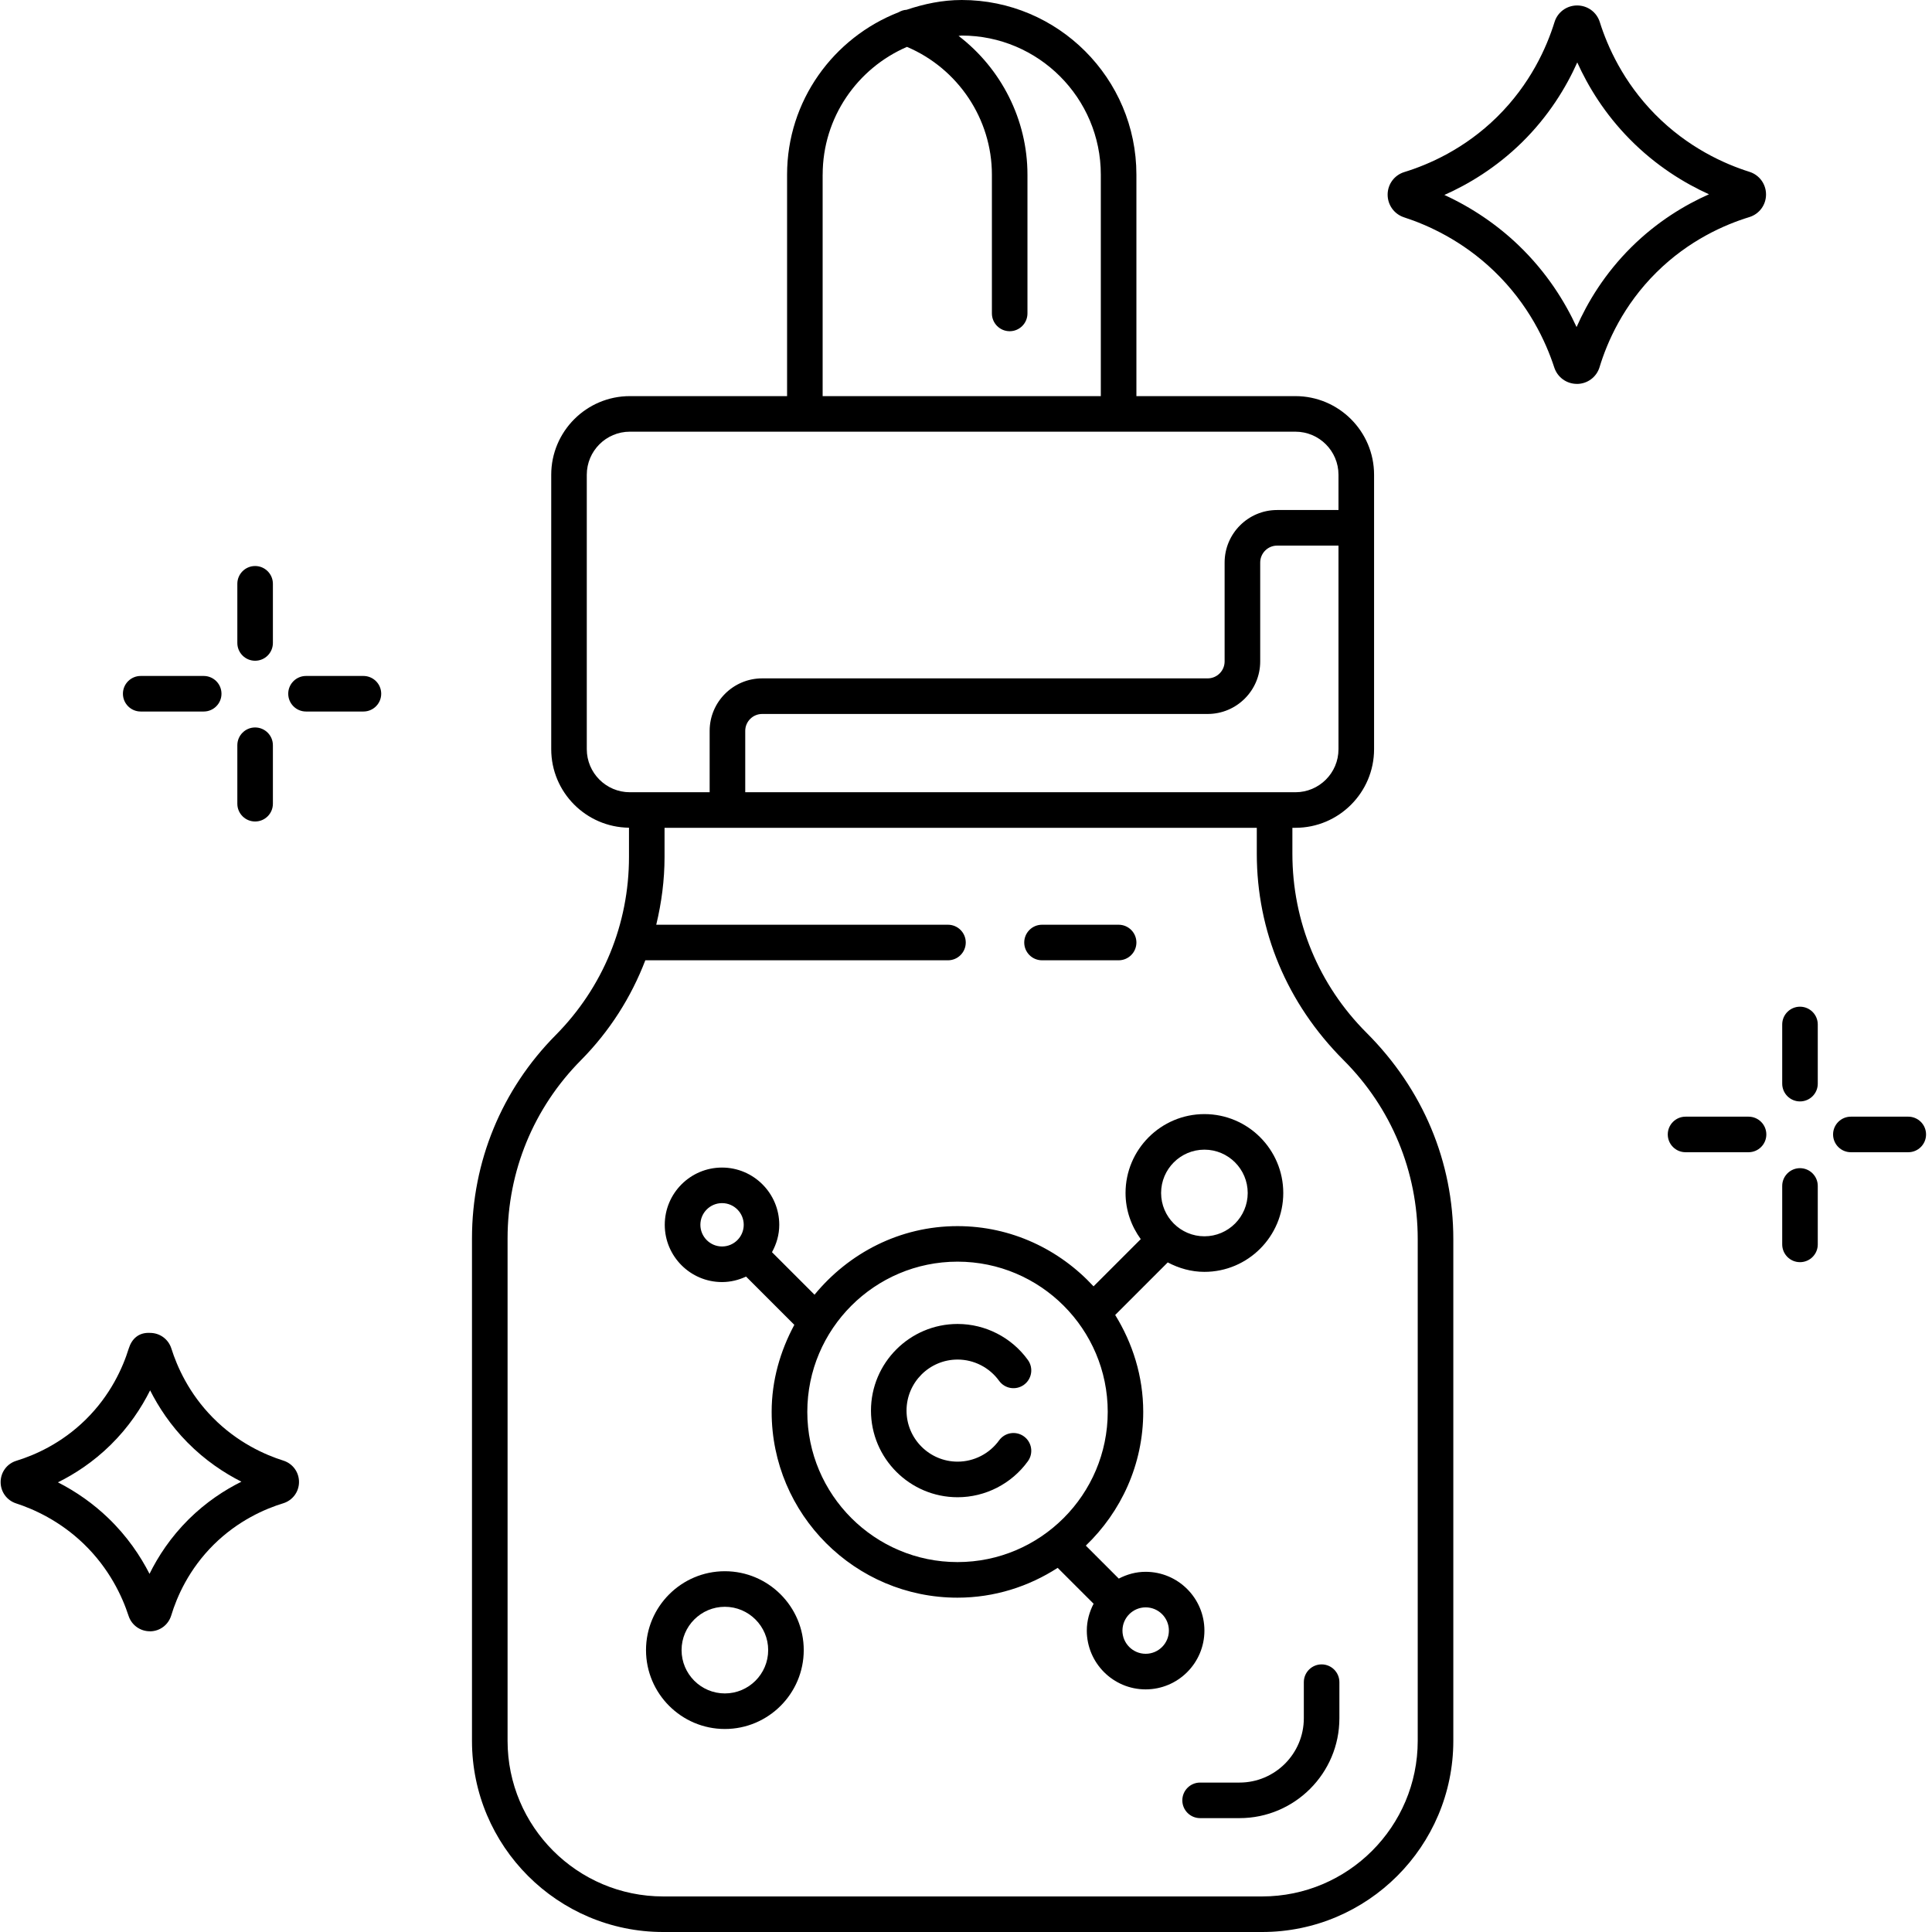 <svg xmlns="http://www.w3.org/2000/svg" width="512" viewBox="0 0 64 64" height="512"><g id="_x36_"><g><g><path fill="rgb(0,0,0)" d="m41.06 60.228h-1.305c-.325 0-.589-.264-.589-.589s.264-.589.589-.589h1.305c1.175 0 2.131-.956 2.131-2.132v-1.194c0-.325.264-.589.589-.589s.589.264.589.589v1.194c.001 1.825-1.484 3.31-3.309 3.31z"></path></g><g fill="rgb(0,0,0)"><path d="m39.898 42.132c1.44 0 2.612-1.173 2.612-2.613s-1.172-2.613-2.612-2.613-2.613 1.173-2.613 2.613c0 .572.191 1.098.504 1.529l-1.564 1.564c-1.125-1.219-2.721-1.995-4.507-1.995-1.914 0-3.606.897-4.736 2.272l-1.409-1.409c.149-.27.241-.576.241-.906 0-1.045-.851-1.897-1.897-1.897s-1.896.851-1.896 1.897c0 1.045.851 1.896 1.896 1.896.286 0 .554-.068.797-.182l1.599 1.599c-.464.864-.751 1.836-.751 2.884 0 3.393 2.761 6.154 6.155 6.154 1.225 0 2.361-.369 3.32-.988l1.19 1.189c-.139.268-.225.567-.225.889 0 1.074.874 1.948 1.948 1.948s1.948-.874 1.948-1.948-.874-1.947-1.948-1.947c-.322 0-.621.086-.889.225l-1.092-1.092c1.168-1.121 1.902-2.688 1.902-4.43 0-1.18-.351-2.274-.929-3.211l1.741-1.741c.366.193.775.313 1.215.313zm-16.697-1.559c0-.396.322-.718.718-.718s.718.322.718.718-.322.718-.718.718-.718-.323-.718-.718zm15.52 13.442c0 .424-.345.769-.769.769s-.769-.345-.769-.769.345-.769.769-.769.769.344.769.769zm-7.002-2.269c-2.744 0-4.976-2.232-4.976-4.976s2.232-4.976 4.976-4.976c2.743 0 4.976 2.232 4.976 4.976-.001 2.744-2.233 4.976-4.976 4.976zm8.179-13.662c.791 0 1.434.644 1.434 1.435s-.643 1.435-1.434 1.435-1.435-.644-1.435-1.435c0-.792.644-1.435 1.435-1.435z"></path><path d="m24.012 52.049c-1.44 0-2.612 1.173-2.612 2.613s1.172 2.613 2.612 2.613 2.613-1.173 2.613-2.613-1.173-2.613-2.613-2.613zm0 4.048c-.791 0-1.434-.644-1.434-1.435s.643-1.435 1.434-1.435 1.435.644 1.435 1.435-.644 1.435-1.435 1.435z"></path><path d="m31.722 45.037c.542 0 1.055.263 1.374.704.191.265.558.323.822.133s.323-.559.133-.822c-.539-.748-1.41-1.194-2.329-1.194-1.582 0-2.87 1.288-2.87 2.87s1.288 2.87 2.87 2.87c.919 0 1.789-.446 2.329-1.194.19-.263.131-.631-.133-.822-.264-.19-.631-.132-.822.133-.319.441-.832.704-1.374.704-.933 0-1.692-.759-1.692-1.692.001-.932.759-1.69 1.692-1.69z"></path></g><g fill="rgb(0,0,0)"><path d="m45.269 34.213c-1.585-1.584-2.457-3.691-2.457-5.932v-.859h.101c1.437 0 2.605-1.169 2.605-2.605v-9.09c0-1.437-1.169-2.605-2.605-2.605h-5.268v-7.336c0-3.19-2.596-5.786-5.786-5.786-.642 0-1.25.13-1.828.324-.095.004-.182.036-.263.082-2.157.842-3.695 2.929-3.695 5.38v7.336h-5.208c-1.437 0-2.605 1.169-2.605 2.605v9.09c0 1.427 1.153 2.586 2.576 2.602v.968c0 2.226-.863 4.323-2.43 5.904-1.787 1.803-2.771 4.195-2.771 6.734v16.642c0 3.492 2.841 6.333 6.333 6.333h19.842c3.492 0 6.333-2.841 6.333-6.333v-16.617c0-2.556-.996-4.958-2.874-6.837zm-2.356-7.969h-18.226v-2.033c0-.309.252-.56.561-.56h14.758c.959 0 1.74-.78 1.74-1.74v-3.276c0-.309.251-.561.56-.561h2.033v6.744c.001.786-.639 1.426-1.426 1.426zm-15.661-20.458c0-1.897 1.153-3.527 2.793-4.233 1.688.717 2.813 2.385 2.813 4.233v4.597c0 .325.264.589.589.589s.589-.264.589-.589v-4.597c0-1.827-.875-3.52-2.282-4.597.036-.001.069-.011.104-.011 2.541 0 4.608 2.067 4.608 4.608v7.336h-9.215v-7.336zm-7.814 19.031v-9.09c0-.787.64-1.427 1.427-1.427h22.047c.787 0 1.427.64 1.427 1.427v1.168h-2.033c-.959 0-1.739.78-1.739 1.74v3.276c0 .309-.252.561-.561.561h-14.758c-.959 0-1.74.78-1.74 1.739v2.033h-2.643c-.787 0-1.427-.64-1.427-1.427zm27.526 32.85c0 2.843-2.312 5.155-5.155 5.155h-19.84c-2.843 0-5.155-2.312-5.155-5.155v-16.642c0-2.226.863-4.323 2.43-5.904.949-.958 1.664-2.086 2.133-3.31h10.026c.325 0 .589-.264.589-.589s-.264-.589-.589-.589h-9.664c.175-.728.275-1.479.275-2.246v-.965h19.619v.859c0 2.556.996 4.958 2.874 6.837 1.585 1.584 2.457 3.691 2.457 5.932z"></path><path d="m37.056 30.633h-2.538c-.325 0-.589.264-.589.589s.264.589.589.589h2.538c.325 0 .589-.264.589-.589s-.264-.589-.589-.589z"></path></g><g><path fill="rgb(0,0,0)" d="m52.237 12.717c-.343 0-.643-.218-.75-.544-.276-.848-.845-2.09-1.993-3.192-1.054-1.015-2.203-1.529-2.981-1.781-.329-.107-.548-.411-.546-.758.003-.344.226-.643.555-.743.804-.247 1.99-.763 3.066-1.821 1.109-1.091 1.649-2.312 1.907-3.145.1-.328.401-.551.747-.552h.003c.345 0 .646.22.75.549.252.803.775 1.985 1.831 3.056 1.088 1.104 2.301 1.646 3.127 1.906.329.104.55.406.549.752-.001.347-.224.647-.555.748-.81.248-2.001.766-3.076 1.832-1.101 1.09-1.632 2.308-1.883 3.137-.1.329-.398.553-.743.557-.003-.001-.006-.001-.008-.001zm.187-.728h.013zm-.563-.172c0 .001-.001.001-.001.001s.001-.001.001-.001zm-4.014-5.359c.911.418 1.75.987 2.464 1.674.929.893 1.53 1.865 1.915 2.702.361-.819.929-1.768 1.816-2.648.856-.848 1.775-1.397 2.57-1.75-.812-.368-1.752-.94-2.623-1.824-.838-.849-1.385-1.758-1.74-2.544-.367.821-.941 1.771-1.833 2.649-.86.843-1.777 1.389-2.569 1.741zm4.774-5.379c0 .001-.001.001-.001.002 0 0 .001-.001.001-.002z"></path></g><g><path fill="rgb(0,0,0)" d="m4.964 54.038c-.321 0-.605-.204-.705-.511-.207-.636-.634-1.566-1.492-2.391-.79-.759-1.65-1.145-2.233-1.334-.309-.1-.516-.386-.513-.712.003-.324.212-.606.522-.7.603-.185 1.49-.571 2.295-1.363.829-.815 1.233-1.73 1.426-2.353.096-.311.32-.542.707-.52.325 0 .608.208.706.518.189.6.58 1.485 1.371 2.287.814.826 1.722 1.231 2.34 1.426.311.099.518.384.517.709-.001.326-.212.608-.522.704-.606.185-1.497.573-2.303 1.37-.824.817-1.221 1.727-1.408 2.347 0 .001 0 .001-.001.002-.095.309-.376.52-.699.523-.003-.002-.006-.002-.008-.002zm.144-.696h.012zm-3.189-4.238c.611.312 1.175.711 1.665 1.182.631.606 1.068 1.26 1.369 1.85.283-.575.697-1.211 1.297-1.807.578-.572 1.191-.97 1.747-1.246-.569-.288-1.199-.703-1.788-1.3-.564-.571-.959-1.177-1.236-1.726-.288.576-.705 1.214-1.309 1.808-.579.569-1.191.965-1.745 1.239z"></path></g><g><g><g><g><path fill="rgb(0,0,0)" d="m8.451 21.888c-.325 0-.589-.264-.589-.589v-1.96c0-.325.264-.589.589-.589s.589.264.589.589v1.96c0 .325-.263.589-.589.589z"></path></g><g><path fill="rgb(0,0,0)" d="m8.451 27.213c-.325 0-.589-.264-.589-.589v-1.937c0-.325.264-.589.589-.589s.589.264.589.589v1.937c0 .326-.263.589-.589.589z"></path></g></g><g><g><path fill="rgb(0,0,0)" d="m6.748 23.57h-2.087c-.325 0-.589-.264-.589-.589s.264-.589.589-.589h2.087c.325 0 .589.264.589.589s-.264.589-.589.589z"></path></g><g><path fill="rgb(0,0,0)" d="m12.039 23.57h-1.902c-.325 0-.589-.264-.589-.589s.264-.589.589-.589h1.902c.325 0 .589.264.589.589s-.264.589-.589.589z"></path></g></g></g></g><g><g><g><g><path fill="rgb(0,0,0)" d="m59.627 36.486c-.325 0-.589-.264-.589-.589v-1.96c0-.325.264-.589.589-.589s.589.264.589.589v1.96c.001.325-.263.589-.589.589z"></path></g><g><path fill="rgb(0,0,0)" d="m59.627 41.811c-.325 0-.589-.264-.589-.589v-1.936c0-.325.264-.589.589-.589s.589.264.589.589v1.936c.001.325-.263.589-.589.589z"></path></g></g><g><g><path fill="rgb(0,0,0)" d="m57.923 38.169h-2.087c-.325 0-.589-.264-.589-.589s.264-.589.589-.589h2.087c.325 0 .589.264.589.589s-.264.589-.589.589z"></path></g><g><path fill="rgb(0,0,0)" d="m63.214 38.169h-1.902c-.325 0-.589-.264-.589-.589s.264-.589.589-.589h1.902c.325 0 .589.264.589.589s-.263.589-.589.589z"></path></g></g></g></g></g></g></svg>